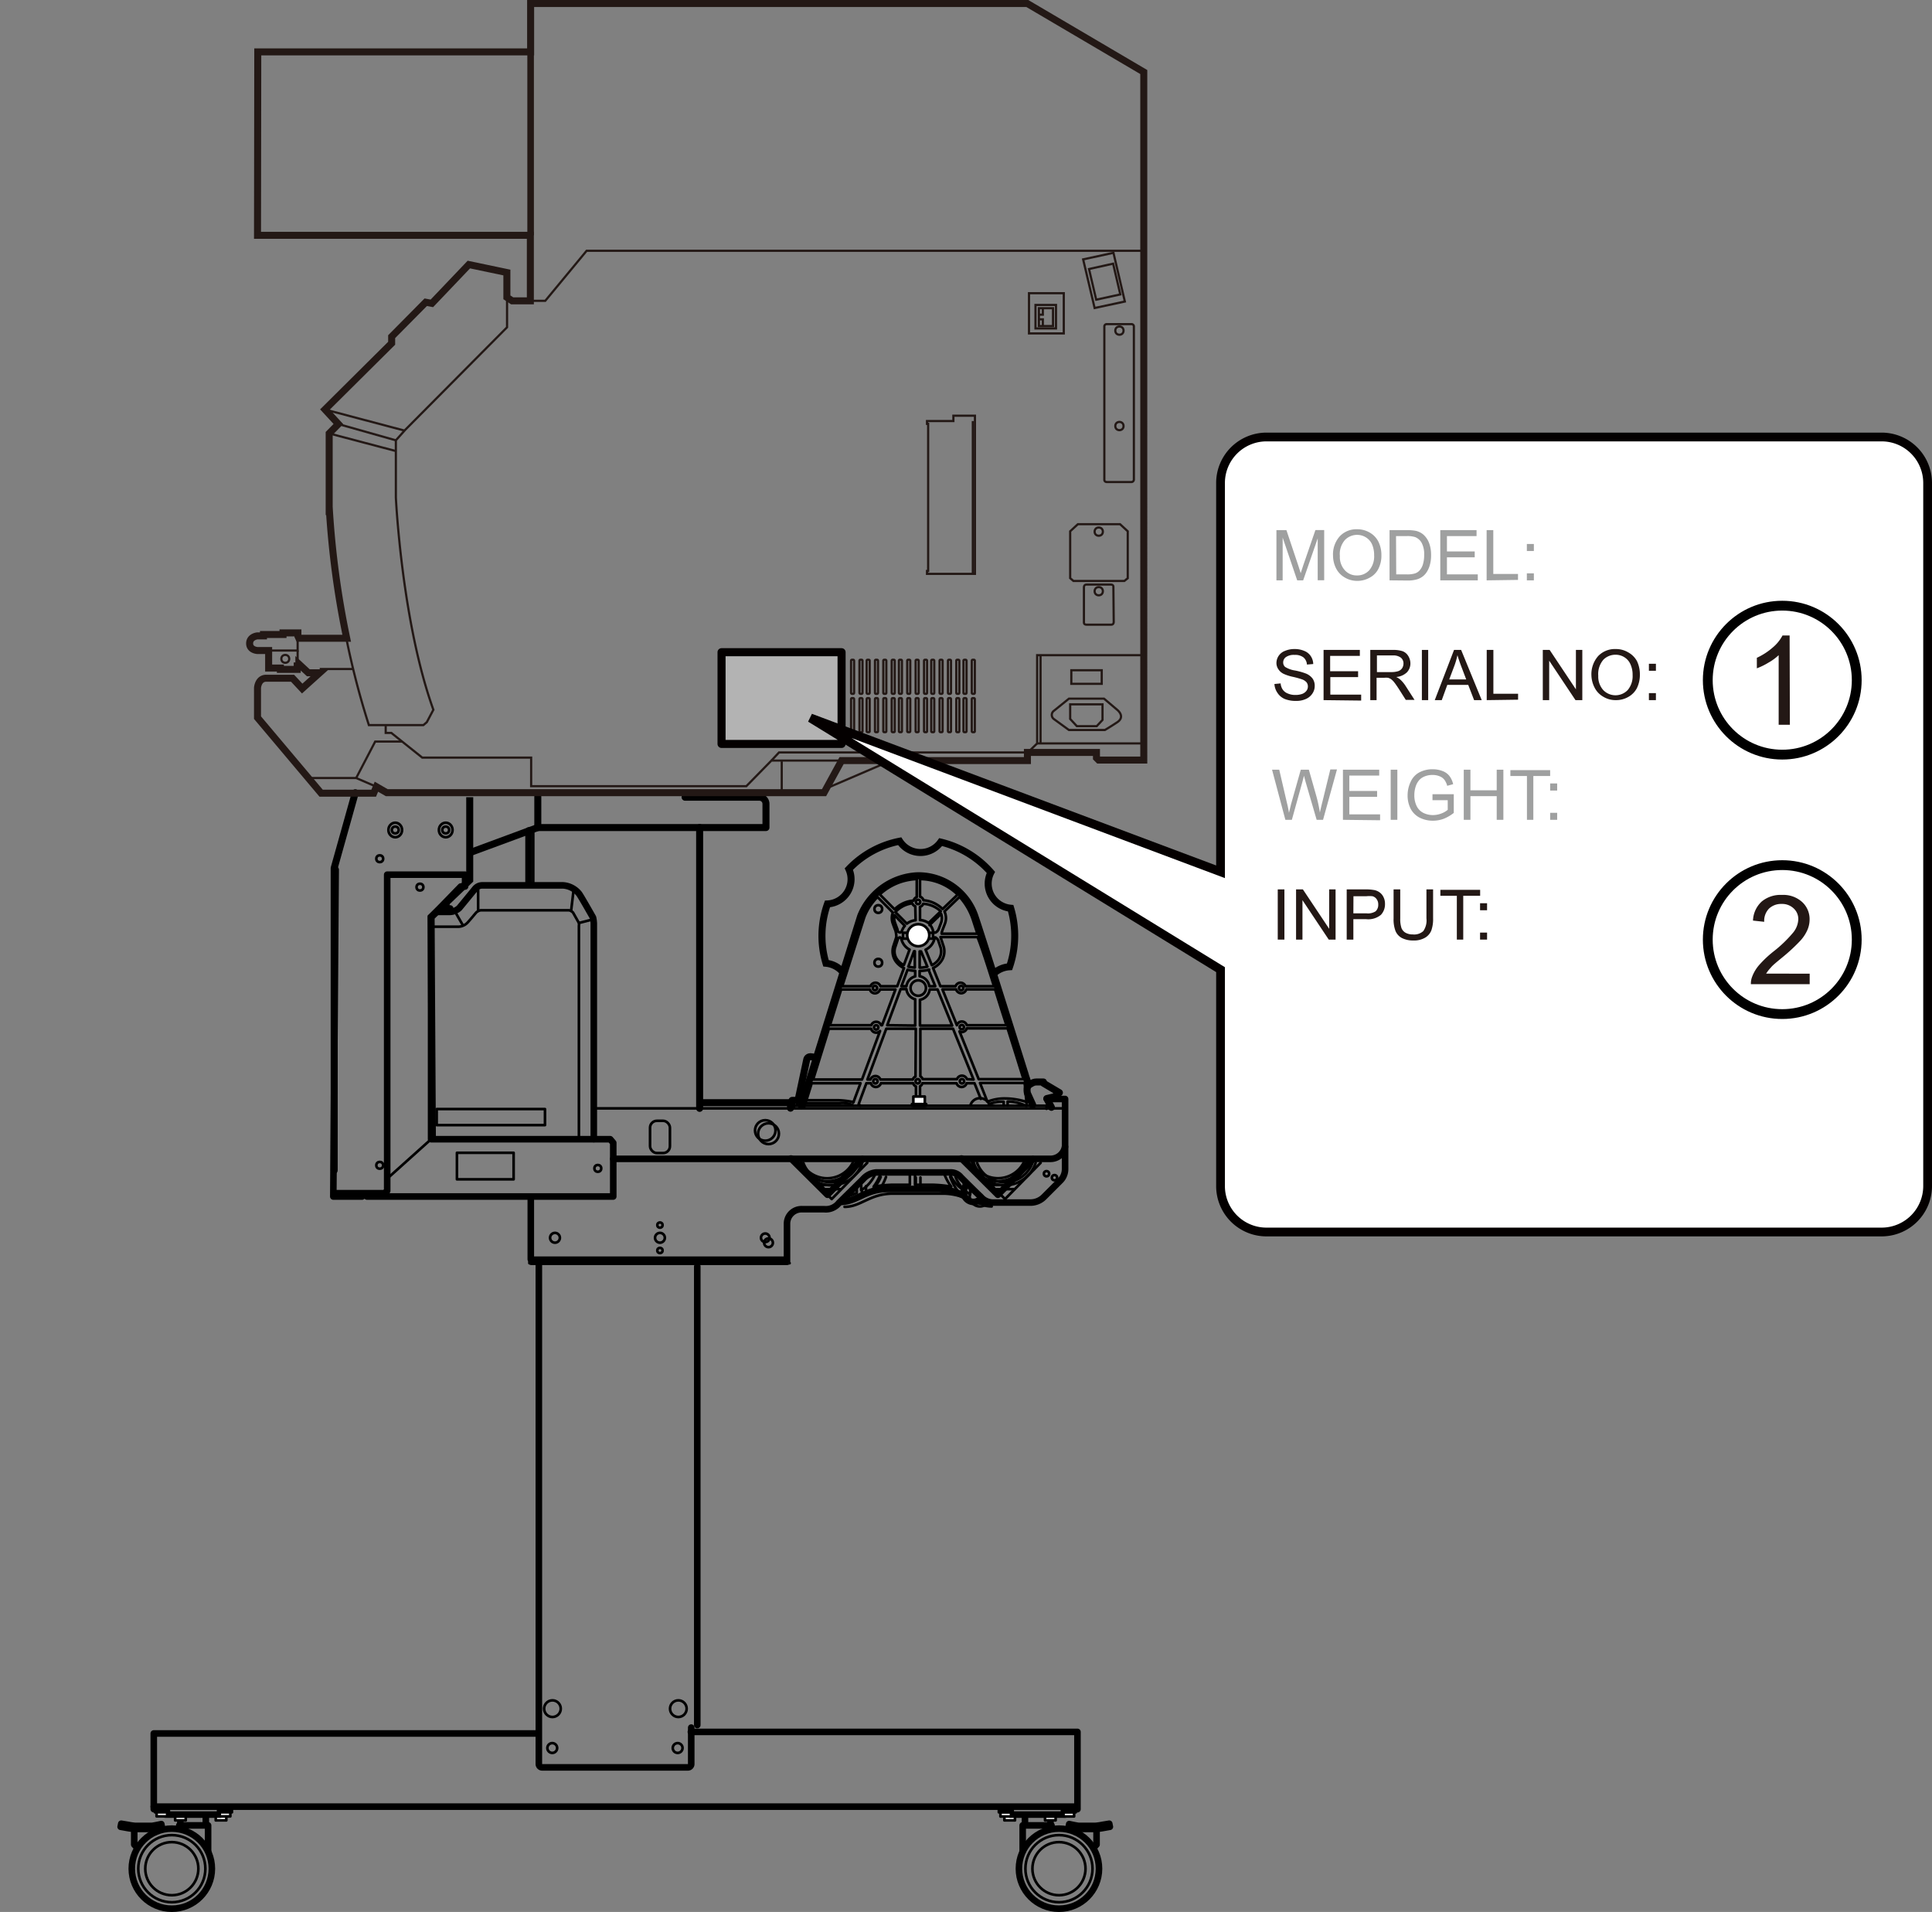 <svg xmlns="http://www.w3.org/2000/svg" width="77.79mm" height="76.98mm" viewBox="0 0 220.5 218.2"><rect x="0" y="0" width="220.5" height="218.2" fill="#808080" stroke="none"/><defs><style>.cls-1{fill:#b3b3b3;stroke-width:0.92px;}.cls-1,.cls-10{stroke:#040000;}.cls-1,.cls-2,.cls-3,.cls-4,.cls-5{stroke-linecap:round;stroke-linejoin:round;}.cls-2,.cls-4,.cls-5,.cls-6,.cls-7,.cls-8,.cls-9{fill:none;}.cls-11,.cls-2,.cls-3,.cls-4,.cls-5,.cls-6{stroke:#000;}.cls-2,.cls-9{stroke-width:0.75px;}.cls-10,.cls-11,.cls-3{fill:#fff;}.cls-3,.cls-4{stroke-width:0.3px;}.cls-5,.cls-6,.cls-7{stroke-width:0.8px;}.cls-10,.cls-6,.cls-7,.cls-8,.cls-9{stroke-miterlimit:10;}.cls-7,.cls-8,.cls-9{stroke:#231815;}.cls-8{stroke-width:0.25px;}.cls-11{stroke-width:1.12px;}.cls-12{fill:#231815;}.cls-13{fill:#9fa0a0;}</style></defs><g id="レイヤー_2" data-name="レイヤー 2"><rect class="cls-1" x="82.35" y="74.43" width="13.7" height="10.47"/></g><g id="レイヤー_3" data-name="レイヤー 3"><line class="cls-2" x1="119.89" y1="208.28" x2="119.89" y2="207.66"/><rect class="cls-3" x="119.09" y="207.04" width="1.58" height="0.25" transform="translate(239.76 414.33) rotate(-180)"/><rect class="cls-3" x="119.28" y="207.29" width="1.21" height="0.46" transform="translate(239.76 415.04) rotate(-180)"/><rect class="cls-3" x="114.45" y="207.04" width="1.58" height="0.25" transform="translate(230.48 414.33) rotate(-180)"/><rect class="cls-3" x="114.64" y="207.29" width="1.21" height="0.46" transform="translate(230.48 415.04) rotate(-180)"/><line class="cls-2" x1="121.59" y1="207.09" x2="115.3" y2="207.09"/><rect class="cls-3" x="121.2" y="206.58" width="1.58" height="0.25" transform="translate(243.98 413.41) rotate(-180)"/><rect class="cls-3" x="121.39" y="206.83" width="1.21" height="0.46" transform="translate(243.98 414.13) rotate(-180)"/><rect class="cls-3" x="113.99" y="206.58" width="1.58" height="0.25" transform="translate(229.57 413.41) rotate(-180)"/><rect class="cls-3" x="114.18" y="206.83" width="1.21" height="0.46" transform="translate(229.57 414.13) rotate(-180)"/><circle class="cls-4" cx="120.86" cy="213.26" r="3.03"/><circle class="cls-4" cx="120.86" cy="213.26" r="3.83"/><circle class="cls-2" cx="120.86" cy="213.26" r="4.57"/><path class="cls-2" d="M123.17,208.73H125a8.55,8.55,0,0,0,.89-.11l.78-.14-.07-.35-.78.13a7.36,7.36,0,0,1-.82.12h-1.86c-.11,0-.71-.12-1.11-.21l-.07.35A10.73,10.73,0,0,0,123.17,208.73Z"/><line class="cls-2" x1="122.74" y1="208.74" x2="122.74" y2="209.08"/><polyline class="cls-2" points="125.15 208.76 125.15 210.51 124.81 210.87"/><polyline class="cls-2" points="120.01 208.74 120.01 208.32 116.72 208.32 116.72 211.26"/><line class="cls-2" x1="116.98" y1="208.26" x2="116.98" y2="207.11"/><line class="cls-2" x1="20.58" y1="208.28" x2="20.58" y2="207.66"/><rect class="cls-3" x="19.8" y="207.04" width="1.58" height="0.25"/><rect class="cls-3" x="19.99" y="207.29" width="1.21" height="0.46"/><rect class="cls-3" x="24.44" y="207.04" width="1.58" height="0.25"/><rect class="cls-3" x="24.62" y="207.29" width="1.21" height="0.46"/><line class="cls-2" x1="18.88" y1="207.09" x2="25.17" y2="207.09"/><circle class="cls-4" cx="45.11" cy="94.72" r="0.39"/><ellipse class="cls-4" cx="45.11" cy="94.72" rx="0.78" ry="0.83"/><circle class="cls-4" cx="50.87" cy="94.72" r="0.39"/><circle class="cls-4" cx="43.34" cy="98" r="0.39"/><circle class="cls-4" cx="43.34" cy="132.99" r="0.39"/><circle class="cls-4" cx="68.23" cy="133.34" r="0.39"/><circle class="cls-4" cx="63.34" cy="141.26" r="0.56"/><circle class="cls-4" cx="75.32" cy="141.26" r="0.56"/><circle class="cls-4" cx="87.34" cy="141.26" r="0.49"/><circle class="cls-4" cx="75.32" cy="139.81" r="0.3"/><circle class="cls-4" cx="119.44" cy="133.95" r="0.3"/><circle class="cls-4" cx="75.32" cy="142.71" r="0.3"/><circle class="cls-4" cx="63.03" cy="199.49" r="0.56"/><circle class="cls-4" cx="77.34" cy="199.49" r="0.56"/><circle class="cls-4" cx="63.05" cy="195" r="0.95"/><circle class="cls-4" cx="77.42" cy="195" r="0.95"/><circle class="cls-4" cx="47.93" cy="101.24" r="0.39"/><ellipse class="cls-4" cx="50.87" cy="94.72" rx="0.78" ry="0.83"/><path class="cls-2" d="M119.47,125.42l2.09,0v8a1.87,1.87,0,0,1-.5,1.27l-1.93,1.93a2.19,2.19,0,0,1-1.59.62h-4.3a1.88,1.88,0,0,1-1.34-.69c-.35-.31-2.24-2.2-2.24-2.2a1.49,1.49,0,0,0-1.21-.55H100a2.28,2.28,0,0,0-1.52.79l-2.72,2.68a1.91,1.91,0,0,1-1.69.73H91.58a1.66,1.66,0,0,0-1.76,1.65V144H60.65"/><line class="cls-4" x1="60.86" y1="94.7" x2="60.86" y2="100.92"/><polyline class="cls-2" points="50.94 102.99 50.94 103.68 51.38 103.68 51.38 104"/><path class="cls-2" d="M49.86,104.07h1.36a1.68,1.68,0,0,0,1.19-.44c.16-.18,1.81-2.2,1.81-2.2a1.06,1.06,0,0,1,.83-.39h9.21a2.56,2.56,0,0,1,1.79.91c.11.07,1.63,2.76,1.63,2.76a3.69,3.69,0,0,1,.09.66V130"/><path class="cls-4" d="M49.29,105.76h3a1.5,1.5,0,0,0,1.1-.5c.2-.21.94-1.1.94-1.1a.94.94,0,0,1,.57-.28h10a.78.78,0,0,1,.51.28l.66,1.17a1,1,0,0,1,0,.32V130"/><line class="cls-4" x1="66.09" y1="105.33" x2="67.68" y2="104.92"/><line class="cls-4" x1="65.18" y1="103.95" x2="65.47" y2="101.52"/><line class="cls-4" x1="54.57" y1="103.95" x2="54.57" y2="101.17"/><line class="cls-4" x1="51.91" y1="104" x2="52.82" y2="105.58"/><line class="cls-4" x1="51.01" y1="103.7" x2="50.23" y2="103.7"/><polyline class="cls-2" points="38.06 136.17 43.88 136.17 44.19 135.9 44.19 99.82 53.08 99.82 53.08 101.17 52.59 101.17 49.2 104.66 49.2 130.01 69.64 130.01 69.99 130.42 69.99 136.55 41.88 136.55 41.88 136.28 41.33 136.28 41.33 136.55 38.04 136.55 38.31 99.25"/><line class="cls-4" x1="49.2" y1="130.01" x2="44.29" y2="134.42"/><rect class="cls-4" x="52.15" y="131.56" width="6.47" height="3.03"/><rect class="cls-4" x="49.84" y="126.57" width="12.36" height="1.83"/><rect class="cls-4" x="74.19" y="127.91" width="2.27" height="3.68" rx="0.78"/><circle class="cls-4" cx="87.34" cy="129.01" r="1.17"/><path class="cls-2" d="M70,132.25h49.86a1.68,1.68,0,0,0,1.69-1.38"/><line class="cls-4" x1="60.52" y1="143.54" x2="89.72" y2="143.54"/><line class="cls-2" x1="60.58" y1="143.72" x2="60.58" y2="136.55"/><polyline class="cls-2" points="90.27 132.21 94.44 136.35 98.43 132.28"/><line class="cls-4" x1="93.4" y1="135.24" x2="95.47" y2="135.24"/><path class="cls-4" d="M97.5,132.3a3.3,3.3,0,0,1-6.2,0"/><path class="cls-4" d="M97.86,132.28a3.64,3.64,0,0,1-6.93,0"/><polyline class="cls-2" points="109.73 132.21 113.89 136.35 117.89 132.28"/><line class="cls-4" x1="112.86" y1="135.24" x2="114.93" y2="135.24"/><path class="cls-4" d="M117,132.3a3.31,3.31,0,0,1-6.21,0"/><path class="cls-4" d="M117.32,132.28a3.64,3.64,0,0,1-6.93,0"/><path class="cls-2" d="M112,136.71a1.12,1.12,0,0,1-.91.46,1.14,1.14,0,0,1-.71-2"/><path class="cls-4" d="M96.43,136.62a3,3,0,0,0,.64-.19,7,7,0,0,0,.71-.29v-.72"/><path class="cls-4" d="M98.29,134.9v.93a4,4,0,0,0,1.66-2"/><path class="cls-4" d="M100.53,133.87a5.47,5.47,0,0,1-.82,1.55,15,15,0,0,1,2.13-.21h2v-1.27"/><path class="cls-2" d="M110,136.46a6.65,6.65,0,0,0-3-.77h-5.63c-2.61,0-3.58,1.48-5.44,1.48"/><path class="cls-2" d="M112.39,137.17a3.35,3.35,0,0,1-.79-.09"/><path class="cls-4" d="M110,134.9v.93a4,4,0,0,1-1.65-2"/><path class="cls-4" d="M107.74,133.87a5.39,5.39,0,0,0,.83,1.55,15.22,15.22,0,0,0-2.14-.21h-2v-1.27"/><line class="cls-2" x1="79.58" y1="144.53" x2="79.58" y2="196.87"/><path class="cls-2" d="M61.5,144.12v57.2a.38.38,0,0,0,.38.38H78.51a.38.38,0,0,0,.38-.38v-4.16"/><polyline class="cls-2" points="17.55 206.47 17.55 197.83 61.45 197.83"/><polyline class="cls-2" points="122.97 206.47 122.97 197.65 78.85 197.65"/><line class="cls-2" x1="122.65" y1="206.18" x2="17.55" y2="206.18"/><rect class="cls-3" x="17.69" y="206.58" width="1.58" height="0.25"/><rect class="cls-3" x="17.87" y="206.83" width="1.21" height="0.46"/><rect class="cls-3" x="24.89" y="206.58" width="1.58" height="0.25"/><rect class="cls-3" x="25.08" y="206.83" width="1.21" height="0.46"/><circle class="cls-4" cx="19.61" cy="213.26" r="3.03"/><circle class="cls-4" cx="19.61" cy="213.26" r="3.83"/><circle class="cls-2" cx="19.61" cy="213.26" r="4.57"/><path class="cls-2" d="M17.3,208.73H15.44a8.55,8.55,0,0,1-.89-.11l-.78-.14.07-.35.78.13a7.36,7.36,0,0,0,.82.12H17.3c.11,0,.71-.12,1.11-.21l.07.35A10.73,10.73,0,0,1,17.3,208.73Z"/><line class="cls-2" x1="17.73" y1="208.74" x2="17.73" y2="209.08"/><polyline class="cls-2" points="15.32 208.76 15.32 210.51 15.66 210.87"/><polyline class="cls-2" points="20.46 208.74 20.46 208.32 23.75 208.32 23.75 211.26"/><line class="cls-2" x1="23.49" y1="208.26" x2="23.49" y2="207.11"/><circle class="cls-4" cx="87.71" cy="141.83" r="0.5"/><circle class="cls-4" cx="120.35" cy="134.4" r="0.3"/><line class="cls-4" x1="68.05" y1="126.49" x2="121.66" y2="126.49"/><line class="cls-5" x1="79.9" y1="125.84" x2="90.33" y2="125.84"/><path class="cls-5" d="M90.22,126.47v-.28h.18v-.61h.68l1-4.69s.09-.38.58-.28l.47.09"/><polyline class="cls-4" points="90.4 126.19 119.44 126.19 119.44 126.54"/><path class="cls-5" d="M117.86,126.08l-.59-1.29s-.21-.74.21-1,.56-.31.8-.31h.81v.14l1.82,1.08-.56.46-.88.21.53,1"/><rect class="cls-4" x="103.06" y="106.45" width="3.43" height="0.67"/><circle class="cls-3" cx="104.8" cy="106.73" r="1.26"/><circle class="cls-4" cx="104.78" cy="102.93" r="0.25"/><circle class="cls-4" cx="100.24" cy="103.74" r="0.44"/><circle class="cls-4" cx="100.24" cy="109.87" r="0.44"/><circle class="cls-4" cx="99.86" cy="112.76" r="0.25"/><circle class="cls-4" cx="100" cy="117.25" r="0.25"/><circle class="cls-4" cx="99.91" cy="123.4" r="0.25"/><circle class="cls-4" cx="109.79" cy="123.4" r="0.25"/><circle class="cls-4" cx="104.74" cy="123.4" r="0.25"/><circle class="cls-4" cx="109.77" cy="117.22" r="0.25"/><circle class="cls-4" cx="109.7" cy="112.76" r="0.25"/><circle class="cls-4" cx="104.8" cy="112.76" r="0.88"/><path class="cls-4" d="M117.34,123.92a3.66,3.66,0,0,0-.24-1l-.09-.27c-1.46-4.66-4.93-15.73-5.69-17.93a6.83,6.83,0,0,0-6.56-4.78,7.36,7.36,0,0,0-6.54,4.64l-6.75,21.61m26.09,0-.08-.81m-4.8.32-.83-2.11h5.07a1.55,1.55,0,0,1,.06.37l.21,2.23m-19,0L98,126l.88-2.38h.51a.59.59,0,0,0,.57.43.61.61,0,0,0,.58-.43h3.68a.59.59,0,0,0,.32.37v1.57H105v-1.59a.58.58,0,0,0,.28-.35h3.89a.61.61,0,0,0,.58.43.59.59,0,0,0,.57-.43h.9l.72,1.79m-20.12.84.82-2.63h5.57l-.82,2.2M114.87,117h-4.53a.59.59,0,0,0-1.13,0l-1.65-4.09h1.56a.62.62,0,0,0,.58.44.6.6,0,0,0,.58-.44h3.29C114,114.28,114.44,115.69,114.87,117ZM105,114.1a1.38,1.38,0,0,0,1.11-1.18H107l1.67,4.12H105Zm-1.59-1.55h-.53l.7-1.88a4,4,0,0,0,.87.12v.64A1.35,1.35,0,0,0,103.45,112.55Zm1-2.13a3.48,3.48,0,0,1-.74-.1l.65-1.76h.09Zm.09-5.4a1.91,1.91,0,0,0-1,.39l-1.31-1.32a3.11,3.11,0,0,1,1.93-1,.57.57,0,0,0,.34.34Zm-1.23.64a1.7,1.7,0,0,0-.34.6c-.14.28-.36.12-.49,0s0-.15,0-.15l-.3-.82a1.53,1.53,0,0,1-.05-.85Zm-.77,1.44a.29.29,0,0,1,.2-.12c.09,0,.15.1.18.2a1.83,1.83,0,0,0,.93,1.19l-.65,1.76a1.84,1.84,0,0,1-.74-.6,1.55,1.55,0,0,1-.27-1.38Zm4.06.08c0-.1.08-.2.17-.2s.32.26.32.26v0l.31.92a1.63,1.63,0,0,1-.27,1.39,2.09,2.09,0,0,1-.74.6l-.71-1.77A1.85,1.85,0,0,0,106.64,107.18Zm-.47-1.61,1.32-1.28a1.5,1.5,0,0,1,0,1c-.12.33-.31.82-.31.82s-.38.6-.6.17A1.67,1.67,0,0,0,106.17,105.57Zm-.25,4.75a3.53,3.53,0,0,1-.88.11v-1.85l.16,0Zm.13.34.77,1.89h-.68a1.36,1.36,0,0,0-1.1-1.14v-.61A4,4,0,0,0,106.05,110.66Zm7.4,1.89h-3.18a.62.62,0,0,0-.57-.4.6.6,0,0,0-.56.4h-1.73l-.84-2.08a2.26,2.26,0,0,0,.89-.72,1.92,1.92,0,0,0,.32-1.72l-.36-1.09v0h4.23C112.13,108.37,112.77,110.4,113.45,112.55ZM111,104.84c.12.36.32,1,.56,1.72h-4.09c0-.21.08-.34.07-.34s.19-.49.31-.82a1.76,1.76,0,0,0-.06-1.38l1.73-1.67A7.31,7.31,0,0,1,111,104.84Zm-6-4.52a6.19,6.19,0,0,1,4.3,1.77l-1.72,1.65a3.52,3.52,0,0,0-2.19-1,.58.58,0,0,0-.39-.41Zm0,3.17a.56.56,0,0,0,.37-.35,3.19,3.19,0,0,1,2,.86l-1.39,1.34A1.79,1.79,0,0,0,105,105Zm-.37-3.17v2.06a.58.58,0,0,0-.36.4,3.38,3.38,0,0,0-2.17,1l-1.69-1.71A6.54,6.54,0,0,1,104.58,100.32Zm-6,4.37a6.45,6.45,0,0,1,1.52-2.32l1.75,1.77a1.81,1.81,0,0,0,0,1.26c.11.32.3.81.3.81a2.62,2.62,0,0,1,.1.73l-.36,1.1a2,2,0,0,0,.32,1.71,2.43,2.43,0,0,0,.91.73l-.77,2.07h-1.92a.6.6,0,0,0-.56-.4.62.62,0,0,0-.57.4H96.12ZM96,112.92h3.28a.6.6,0,0,0,.58.44.62.62,0,0,0,.58-.44h1.76L100.67,117h-.11a.6.6,0,0,0-.56-.39.59.59,0,0,0-.56.39H94.72Zm2.38,10.28H92.8l1.8-5.8h4.82a.6.6,0,0,0,.58.45.58.58,0,0,0,.44-.19Zm6.11-.34a.55.55,0,0,0-.31.34h-3.7a.6.6,0,0,0-.57-.4.62.62,0,0,0-.57.4H99l2.15-5.8h3.37ZM101.26,117l1.53-4.12h.66a1.35,1.35,0,0,0,1,1.16v3Zm9.1,6.16a.62.62,0,0,0-.57-.4.6.6,0,0,0-.57.4h-3.91a.67.67,0,0,0-.27-.33V117.4h3.73l2.34,5.8Zm1.34,0-2.19-5.45a.59.59,0,0,0,.26.07.6.6,0,0,0,.57-.42H115c.66,2.08,1.26,4,1.68,5.36l.1.29,0,.15Z"/><path class="cls-5" d="M117.34,123.92a3.34,3.34,0,0,0-.25-1l-.08-.28c-1.46-4.65-4.94-15.72-5.69-17.92a6.83,6.83,0,0,0-6.56-4.78,7.34,7.34,0,0,0-6.54,4.63l-6.75,21.61"/><rect class="cls-3" x="104.24" y="125.14" width="1.31" height="1.05"/><rect class="cls-3" x="104.08" y="126" width="1.63" height="0.19"/><path class="cls-4" d="M110.75,126.15a1.14,1.14,0,0,1,2.19,0"/><path class="cls-4" d="M112.75,125.71a5.22,5.22,0,0,1,2-.35,8.23,8.23,0,0,1,2.33.37"/><path class="cls-4" d="M112.91,126a4,4,0,0,1,1.64-.27v.44"/><path class="cls-4" d="M115,126.17v-.46a4.91,4.91,0,0,1,2.07.48"/><path class="cls-4" d="M92.05,125.56h3.52a9.14,9.14,0,0,1,1.8.21"/><path class="cls-4" d="M92,125.89h3.85a2.89,2.89,0,0,1,1.58.28"/><line class="cls-4" x1="91.1" y1="125.47" x2="90.94" y2="126.12"/><circle class="cls-4" cx="87.71" cy="129.38" r="1.19"/><line class="cls-4" x1="60.42" y1="144.16" x2="90.12" y2="144.16"/><polyline class="cls-4" points="90.68 132.63 94.92 136.84 98.98 132.7"/><line class="cls-4" x1="93.87" y1="135.71" x2="95.97" y2="135.71"/><path class="cls-4" d="M98,132.72a3.36,3.36,0,0,1-6.31,0"/><path class="cls-4" d="M98.41,132.7a3.71,3.71,0,0,1-7.06,0"/><polyline class="cls-4" points="110.47 132.63 114.71 136.84 118.77 132.7"/><line class="cls-4" x1="113.66" y1="135.71" x2="115.76" y2="135.71"/><path class="cls-4" d="M117.83,132.72a3.36,3.36,0,0,1-6.31,0"/><path class="cls-4" d="M118.2,132.7a3.71,3.71,0,0,1-7.06,0"/><path class="cls-4" d="M112.77,137.21a1.16,1.16,0,1,1-1.65-1.6"/><path class="cls-4" d="M97,137.12a4,4,0,0,0,.65-.2c.46-.17.72-.29.72-.29v-.74"/><path class="cls-4" d="M98.84,135.36v.95a4.09,4.09,0,0,0,1.68-2"/><path class="cls-4" d="M101.12,134.31a5.78,5.78,0,0,1-.84,1.58,15.71,15.71,0,0,1,2.17-.21h2.07v-1.3"/><path class="cls-4" d="M110.75,137a6.71,6.71,0,0,0-3.1-.78h-5.72c-2.67,0-3.65,1.51-5.54,1.51"/><path class="cls-4" d="M113.18,137.68a3.52,3.52,0,0,1-.81-.1"/><path class="cls-4" d="M110.73,135.36v.95a4.09,4.09,0,0,1-1.68-2"/><path class="cls-4" d="M108.45,134.31a5.78,5.78,0,0,0,.84,1.58,15.5,15.5,0,0,0-2.17-.21h-2.07v-1.3"/><path class="cls-6" d="M113.42,111.1a2.88,2.88,0,0,1,1.8-.77,10.93,10.93,0,0,0,.13-6.68,2.82,2.82,0,0,1-2.26-4.09,11,11,0,0,0-5.73-3.46,2.83,2.83,0,0,1-4.68-.1,10.92,10.92,0,0,0-5.8,3.18,2.8,2.8,0,0,1-.14,2.59,2.84,2.84,0,0,1-2.3,1.39,10.85,10.85,0,0,0-.17,6.77,2.86,2.86,0,0,1,1.87.95"/><path class="cls-5" d="M79.85,94.44c0,.18,0,32.05,0,32.05"/><polyline class="cls-6" points="53.61 90.98 53.61 100.44 49.2 104.66 49.35 129.92"/><path class="cls-5" d="M61.29,94.44H87.42V91.73a.76.76,0,0,0-.75-.75H78.19"/><polyline class="cls-5" points="61.38 90.92 61.38 94.44 53.67 97.29"/><line class="cls-5" x1="60.35" y1="94.8" x2="60.35" y2="100.76"/><polyline class="cls-5" points="40.55 90.47 38.14 99.07 38.14 133.57"/><path class="cls-7" d="M29.39,26.85H60.53v7.48H58.45l-.6-.4,0-2.83-4.34-.91-4.22,4.43-.7-.13-3.89,3.93v.75l-7.61,7.56,1.53,1.66-1.05,1.07v8.38a101.7,101.7,0,0,0,2,15H34.11L34,72.6v-.37h-1.7v.18H30.07v.16h-.71s-.87.09-.87.86.9.81.9.81h1.27v2H32v.15h1.92V76h.19v-.22l1.08,1h1.3l-2,1.8L33.39,77.4h-3c-.93,0-1,1.09-1,1.09V81.9l7.26,8.62h6l.31-.74,1.18.68H94.05l2-3.66h21.21v-.93h7.88v.62l.25.25h5.15V8.22L117.25.4H60.56V5.92H29.42Z"/><path class="cls-8" d="M39.52,72.81a92.61,92.61,0,0,0,2.58,9.94h6.22l.39-.33L49.46,81c-3.62-10.09-4.28-24.23-4.28-24.23V50.25l1.07-1.2,11.62-11.7,0-3.42"/><line class="cls-9" x1="60.56" y1="5.92" x2="60.56" y2="26.85"/><polyline class="cls-8" points="60.53 34.33 62.23 34.33 66.95 28.62 130.53 28.62"/><polyline class="cls-8" points="130.59 74.77 118.37 74.77 118.37 84.84 117.31 85.87 88.91 85.87 88.04 86.8"/><line class="cls-8" x1="118.76" y1="74.77" x2="118.76" y2="84.88"/><line class="cls-8" x1="118.37" y1="84.84" x2="130.57" y2="84.84"/><rect class="cls-8" x="97.13" y="75.29" width="0.35" height="3.89" rx="0.1"/><rect class="cls-8" x="98.09" y="75.29" width="0.35" height="3.89" rx="0.1"/><rect class="cls-8" x="98.91" y="75.29" width="0.35" height="3.89" rx="0.1"/><rect class="cls-8" x="99.86" y="75.29" width="0.35" height="3.89" rx="0.1"/><rect class="cls-8" x="100.81" y="75.29" width="0.35" height="3.89" rx="0.1"/><rect class="cls-8" x="101.77" y="75.29" width="0.35" height="3.89" rx="0.1"/><rect class="cls-8" x="102.59" y="75.29" width="0.35" height="3.89" rx="0.1"/><rect class="cls-8" x="103.54" y="75.29" width="0.35" height="3.89" rx="0.1"/><rect class="cls-8" x="104.5" y="75.29" width="0.35" height="3.89" rx="0.1"/><rect class="cls-8" x="105.46" y="75.29" width="0.35" height="3.89" rx="0.1"/><rect class="cls-8" x="106.28" y="75.29" width="0.35" height="3.89" rx="0.1"/><rect class="cls-8" x="107.23" y="75.29" width="0.35" height="3.89" rx="0.1"/><rect class="cls-8" x="108.19" y="75.29" width="0.35" height="3.89" rx="0.1"/><rect class="cls-8" x="109.14" y="75.29" width="0.35" height="3.89" rx="0.1"/><rect class="cls-8" x="109.96" y="75.29" width="0.35" height="3.89" rx="0.1"/><rect class="cls-8" x="110.91" y="75.29" width="0.35" height="3.89" rx="0.1"/><rect class="cls-8" x="97.13" y="79.67" width="0.35" height="3.89" rx="0.1"/><rect class="cls-8" x="98.09" y="79.67" width="0.35" height="3.89" rx="0.1"/><rect class="cls-8" x="98.91" y="79.67" width="0.35" height="3.89" rx="0.1"/><rect class="cls-8" x="99.86" y="79.67" width="0.35" height="3.89" rx="0.1"/><rect class="cls-8" x="100.81" y="79.67" width="0.35" height="3.89" rx="0.1"/><rect class="cls-8" x="101.77" y="79.67" width="0.35" height="3.89" rx="0.1"/><rect class="cls-8" x="102.59" y="79.67" width="0.35" height="3.89" rx="0.1"/><rect class="cls-8" x="103.54" y="79.67" width="0.35" height="3.89" rx="0.1"/><rect class="cls-8" x="104.5" y="79.67" width="0.35" height="3.89" rx="0.1"/><rect class="cls-8" x="105.46" y="79.67" width="0.35" height="3.89" rx="0.1"/><rect class="cls-8" x="106.28" y="79.67" width="0.35" height="3.89" rx="0.1"/><rect class="cls-8" x="107.23" y="79.67" width="0.35" height="3.89" rx="0.1"/><rect class="cls-8" x="108.19" y="79.67" width="0.35" height="3.89" rx="0.1"/><rect class="cls-8" x="109.14" y="79.67" width="0.35" height="3.89" rx="0.1"/><rect class="cls-8" x="109.96" y="79.67" width="0.35" height="3.89" rx="0.1"/><rect class="cls-8" x="110.91" y="79.67" width="0.35" height="3.89" rx="0.1"/><rect class="cls-8" x="118.18" y="34.8" width="2.34" height="2.68"/><rect class="cls-8" x="118.57" y="35.17" width="1.61" height="2.04"/><polyline class="cls-8" points="119.02 35.16 119.02 35.91 118.55 35.91"/><polyline class="cls-8" points="119.02 37.18 119.02 36.44 118.55 36.44"/><polygon class="cls-8" points="111.27 65.49 105.8 65.49 105.8 65.16 105.93 65.16 105.93 48.37 105.8 48.37 105.8 48.05 108.81 48.05 108.81 47.44 111.27 47.44 111.27 65.49"/><line class="cls-8" x1="111.03" y1="48.05" x2="111.03" y2="65.5"/><line class="cls-8" x1="37.07" y1="46.73" x2="46.13" y2="49.13"/><line class="cls-8" x1="38.6" y1="48.39" x2="45.18" y2="50.25"/><line class="cls-8" x1="37.55" y1="49.46" x2="45.09" y2="51.45"/><polyline class="cls-8" points="30.66 74.24 33.97 74.24 33.97 72.81"/><polyline class="cls-8" points="34.11 75.82 33.97 75.68 33.97 74.24"/><circle class="cls-8" cx="32.56" cy="75.19" r="0.45"/><polyline class="cls-8" points="45.89 84.63 42.82 84.63 40.65 88.79 42.95 89.78"/><line class="cls-8" x1="40.65" y1="88.79" x2="35.07" y2="88.79"/><polyline class="cls-8" points="96.1 86.8 88.04 86.8 85.18 89.72 60.62 89.72 60.62 86.46 48.19 86.46 44.66 83.64 44.02 83.64 44.02 82.83"/><rect class="cls-8" x="117.44" y="33.46" width="3.97" height="4.59"/><path class="cls-8" d="M129.41,54.72s0,.29-.3.29h-2.77c-.34,0-.3-.29-.3-.29V37.29a.27.27,0,0,1,.3-.3h2.77a.27.27,0,0,1,.3.3Z"/><path class="cls-8" d="M127.11,71s0,.29-.29.29H124c-.34,0-.29-.29-.29-.29V67s0-.29.29-.29h2.78c.34,0,.29.29.29.29Z"/><polygon class="cls-8" points="128.71 65.99 128.32 66.3 122.51 66.3 122.14 65.98 122.14 60.63 123.02 59.82 127.83 59.82 128.71 60.63 128.71 65.99"/><circle class="cls-8" cx="125.4" cy="60.67" r="0.47"/><circle class="cls-8" cx="127.76" cy="48.62" r="0.47"/><circle class="cls-8" cx="127.76" cy="37.73" r="0.47"/><circle class="cls-8" cx="125.4" cy="67.47" r="0.47"/><polygon class="cls-8" points="128.38 34.41 124.93 35.15 123.62 29.6 127.08 28.85 128.38 34.41"/><polygon class="cls-8" points="127.86 33.6 125.11 34.2 124.29 30.7 127.04 30.09 127.86 33.6"/><polyline class="cls-8" points="94.38 89.78 94.76 89.78 101.79 86.76"/><line class="cls-8" x1="89.22" y1="86.88" x2="89.22" y2="90.44"/><line class="cls-8" x1="36.49" y1="76.35" x2="40.35" y2="76.35"/><path class="cls-10" d="M214.76,140.6H144.54a5.24,5.24,0,0,1-5.24-5.23V110.66L92.49,81.93,139.3,99.49V55.11a5.25,5.25,0,0,1,5.24-5.24h70.22A5.25,5.25,0,0,1,220,55.11v80.26A5.25,5.25,0,0,1,214.76,140.6Z"/><circle class="cls-11" cx="203.41" cy="77.62" r="8.5"/><path class="cls-12" d="M204.28,82.71H203V74.77a5.91,5.91,0,0,1-1.18.86,7.76,7.76,0,0,1-1.31.64v-1.2a7.6,7.6,0,0,0,1.83-1.19,4.59,4.59,0,0,0,1.1-1.36h.81Z"/><circle class="cls-11" cx="203.41" cy="107.23" r="8.5"/><path class="cls-12" d="M206.54,111.12v1.2h-6.71a2.16,2.16,0,0,1,.15-.87,4.41,4.41,0,0,1,.82-1.35,12.61,12.61,0,0,1,1.63-1.53,14.59,14.59,0,0,0,2.23-2.15,2.56,2.56,0,0,0,.58-1.5,1.63,1.63,0,0,0-.53-1.25,1.9,1.9,0,0,0-1.38-.51,2,2,0,0,0-1.44.54,2,2,0,0,0-.54,1.5l-1.28-.14a3.09,3.09,0,0,1,1-2.18,3.37,3.37,0,0,1,2.3-.75,3.2,3.2,0,0,1,2.31.81,2.65,2.65,0,0,1,.85,2,3,3,0,0,1-.25,1.19,4.42,4.42,0,0,1-.82,1.24,20.91,20.91,0,0,1-1.92,1.79c-.75.62-1.23,1-1.44,1.27a4.49,4.49,0,0,0-.53.68Z"/><path class="cls-13" d="M145.68,66.23V60.5h1.14l1.36,4.06.27.85.3-.92,1.38-4h1v5.73h-.74V61.44l-1.66,4.79h-.68l-1.66-4.88v4.88Z"/><path class="cls-13" d="M152.14,63.44a3.11,3.11,0,0,1,.76-2.23,2.6,2.6,0,0,1,2-.81,2.78,2.78,0,0,1,1.43.38,2.49,2.49,0,0,1,1,1.06,3.44,3.44,0,0,1,.33,1.53,3.32,3.32,0,0,1-.35,1.56,2.32,2.32,0,0,1-1,1,2.82,2.82,0,0,1-1.39.36,2.74,2.74,0,0,1-1.45-.39,2.49,2.49,0,0,1-1-1.07A3.22,3.22,0,0,1,152.14,63.44Zm.78,0a2.24,2.24,0,0,0,.56,1.63,1.81,1.81,0,0,0,1.39.6,1.84,1.84,0,0,0,1.41-.6,2.43,2.43,0,0,0,.55-1.71,3.05,3.05,0,0,0-.23-1.22,1.79,1.79,0,0,0-.7-.81,1.87,1.87,0,0,0-1-.29,1.94,1.94,0,0,0-1.38.56A2.43,2.43,0,0,0,152.92,63.45Z"/><path class="cls-13" d="M158.59,66.23V60.5h2a5.09,5.09,0,0,1,1,.08,2.07,2.07,0,0,1,.84.41,2.44,2.44,0,0,1,.68,1,3.84,3.84,0,0,1,.22,1.36,4,4,0,0,1-.15,1.16,2.85,2.85,0,0,1-.39.84,1.93,1.93,0,0,1-.52.51,2,2,0,0,1-.68.29,3.71,3.71,0,0,1-.92.1Zm.76-.68h1.22a3,3,0,0,0,.89-.1,1.21,1.21,0,0,0,.51-.3,1.81,1.81,0,0,0,.42-.72,3.59,3.59,0,0,0,.15-1.11,2.73,2.73,0,0,0-.29-1.38,1.51,1.51,0,0,0-.72-.64,2.88,2.88,0,0,0-1-.12h-1.2Z"/><path class="cls-13" d="M164.38,66.23V60.5h4.14v.68h-3.38v1.75h3.17v.67h-3.17v1.95h3.52v.68Z"/><path class="cls-13" d="M169.67,66.23V60.5h.76v5h2.82v.68Z"/><path class="cls-13" d="M174.26,62.88v-.8h.8v.8Zm0,3.35v-.8h.8v.8Z"/><path class="cls-12" d="M145.45,78.06l.71-.07a1.46,1.46,0,0,0,.24.71,1.25,1.25,0,0,0,.57.44,2.09,2.09,0,0,0,.88.17,2.26,2.26,0,0,0,.77-.12,1.1,1.1,0,0,0,.49-.36.8.8,0,0,0,.16-.49.78.78,0,0,0-.15-.47,1.24,1.24,0,0,0-.52-.34,10.44,10.44,0,0,0-1-.28,5.08,5.08,0,0,1-1.1-.35,1.48,1.48,0,0,1-.61-.54,1.26,1.26,0,0,1-.21-.71,1.49,1.49,0,0,1,1-1.38,2.69,2.69,0,0,1,1.05-.2,2.76,2.76,0,0,1,1.12.21,1.56,1.56,0,0,1,.75.6,1.68,1.68,0,0,1,.28.9l-.72.06a1.15,1.15,0,0,0-.4-.82,1.53,1.53,0,0,0-1-.28,1.58,1.58,0,0,0-1,.25.75.75,0,0,0-.31.61.67.67,0,0,0,.22.51,3,3,0,0,0,1.14.41,7.16,7.16,0,0,1,1.27.36,1.78,1.78,0,0,1,.74.58,1.43,1.43,0,0,1,.23.82,1.52,1.52,0,0,1-.26.86,1.68,1.68,0,0,1-.75.63,2.6,2.6,0,0,1-1.1.22,3.39,3.39,0,0,1-1.31-.22,1.83,1.83,0,0,1-.82-.68A2,2,0,0,1,145.45,78.06Z"/><path class="cls-12" d="M151.06,79.9V74.17h4.14v.68h-3.39V76.6H155v.67h-3.17v2h3.52v.68Z"/><path class="cls-12" d="M156.39,79.9V74.17h2.54a3.46,3.46,0,0,1,1.16.15,1.31,1.31,0,0,1,.64.55,1.62,1.62,0,0,1,.24.86,1.46,1.46,0,0,1-.4,1,2,2,0,0,1-1.22.53,2,2,0,0,1,.46.29,3.8,3.8,0,0,1,.63.76l1,1.56h-1l-.76-1.2q-.33-.51-.54-.78a2,2,0,0,0-.39-.39,1.26,1.26,0,0,0-.34-.15,2.17,2.17,0,0,0-.43,0h-.87V79.9Zm.76-3.2h1.62a2.53,2.53,0,0,0,.82-.11.89.89,0,0,0,.44-.34,1,1,0,0,0,.15-.52.85.85,0,0,0-.29-.67,1.41,1.41,0,0,0-.93-.26h-1.81Z"/><path class="cls-12" d="M162.28,79.9V74.17H163V79.9Z"/><path class="cls-12" d="M163.75,79.9l2.2-5.73h.81l2.35,5.73h-.87l-.67-1.74h-2.39l-.63,1.74Zm1.65-2.36h1.94l-.6-1.58c-.18-.48-.31-.88-.4-1.19a9.05,9.05,0,0,1-.31,1.1Z"/><path class="cls-12" d="M169.68,79.9V74.17h.76v5h2.82v.68Z"/><path class="cls-12" d="M176.08,79.9V74.17h.78l3,4.5v-4.5h.73V79.9h-.78l-3-4.5v4.5Z"/><path class="cls-12" d="M181.63,77.11a3.14,3.14,0,0,1,.77-2.24,2.63,2.63,0,0,1,2-.8,2.71,2.71,0,0,1,1.43.38,2.53,2.53,0,0,1,1,1,3.51,3.51,0,0,1,.33,1.54,3.44,3.44,0,0,1-.35,1.56,2.45,2.45,0,0,1-1,1,2.79,2.79,0,0,1-1.39.35,2.68,2.68,0,0,1-1.44-.39,2.48,2.48,0,0,1-1-1.06A3.22,3.22,0,0,1,181.63,77.11Zm.78,0a2.3,2.3,0,0,0,.56,1.63,1.93,1.93,0,0,0,2.81,0,2.46,2.46,0,0,0,.55-1.7,2.85,2.85,0,0,0-.24-1.22,1.77,1.77,0,0,0-.69-.81,1.87,1.87,0,0,0-1-.29,1.94,1.94,0,0,0-1.39.55A2.51,2.51,0,0,0,182.41,77.12Z"/><path class="cls-12" d="M188.19,76.55v-.8h.8v.8Zm0,3.35v-.8h.8v.8Z"/><path class="cls-13" d="M146.7,93.56l-1.52-5.72H146l.87,3.75q.15.59.24,1.17c.15-.61.24-1,.26-1.06l1.09-3.86h.92l.82,2.89a16.25,16.25,0,0,1,.44,2c.08-.36.17-.78.29-1.24l.9-3.68h.76L151,93.56h-.73L149,89.2l-.18-.67c-.06.26-.12.48-.17.67l-1.21,4.36Z"/><path class="cls-13" d="M153.27,93.56V87.84h4.14v.67H154v1.76h3.17v.67H154v2h3.51v.67Z"/><path class="cls-13" d="M158.72,93.56V87.84h.76v5.72Z"/><path class="cls-13" d="M163.49,91.32v-.68h2.43v2.13a4.53,4.53,0,0,1-1.15.67,3.46,3.46,0,0,1-1.22.22A3.3,3.3,0,0,1,162,93.3a2.4,2.4,0,0,1-1-1,3.3,3.3,0,0,1-.35-1.52,3.57,3.57,0,0,1,.35-1.56,2.26,2.26,0,0,1,1-1.08,3.18,3.18,0,0,1,1.51-.35,3.06,3.06,0,0,1,1.12.2,1.8,1.8,0,0,1,.79.56,2.48,2.48,0,0,1,.43.94l-.68.19a2,2,0,0,0-.32-.69,1.29,1.29,0,0,0-.55-.4,2,2,0,0,0-.79-.15,2.29,2.29,0,0,0-.9.16A1.68,1.68,0,0,0,162,89a2.12,2.12,0,0,0-.36.57,3.1,3.1,0,0,0-.22,1.15,2.73,2.73,0,0,0,.27,1.28,1.72,1.72,0,0,0,.76.77,2.51,2.51,0,0,0,1.07.25,2.74,2.74,0,0,0,1-.19,2.42,2.42,0,0,0,.71-.41V91.32Z"/><path class="cls-13" d="M167.06,93.56V87.84h.76v2.35h3V87.84h.76v5.72h-.76v-2.7h-3v2.7Z"/><path class="cls-13" d="M174.27,93.56v-5h-1.89v-.67h4.54v.67H175v5Z"/><path class="cls-13" d="M176.92,90.22v-.81h.8v.81Zm0,3.34v-.8h.8v.8Z"/><path class="cls-12" d="M145.83,107.23V101.5h.76v5.73Z"/><path class="cls-12" d="M147.92,107.23V101.5h.78l3,4.5v-4.5h.73v5.73h-.78l-3-4.5v4.5Z"/><path class="cls-12" d="M153.7,107.23V101.5h2.16a5,5,0,0,1,.88.06,1.51,1.51,0,0,1,.7.27,1.4,1.4,0,0,1,.46.55,1.68,1.68,0,0,1,.17.78,1.76,1.76,0,0,1-.46,1.24,2.26,2.26,0,0,1-1.68.5h-1.47v2.33Zm.76-3h1.48A1.61,1.61,0,0,0,157,104a1,1,0,0,0,.3-.77,1,1,0,0,0-.18-.61.83.83,0,0,0-.48-.34,3.42,3.42,0,0,0-.7,0h-1.47Z"/><path class="cls-12" d="M162.8,101.5h.76v3.31a3.89,3.89,0,0,1-.2,1.37,1.67,1.67,0,0,1-.71.83,2.47,2.47,0,0,1-1.33.32,2.81,2.81,0,0,1-1.32-.28,1.62,1.62,0,0,1-.73-.8,3.75,3.75,0,0,1-.22-1.44V101.5h.76v3.31a3.33,3.33,0,0,0,.14,1.1,1.07,1.07,0,0,0,.47.54,1.67,1.67,0,0,0,.83.19,1.55,1.55,0,0,0,1.19-.38,2.13,2.13,0,0,0,.36-1.45Z"/><path class="cls-12" d="M166.27,107.23v-5h-1.88v-.68h4.54v.68H167v5Z"/><path class="cls-12" d="M168.92,103.88v-.8h.8v.8Zm0,3.35v-.8h.8v.8Z"/><rect class="cls-8" x="122.27" y="76.49" width="3.47" height="1.55"/><path class="cls-8" d="M122,79.73H126L127.5,81s1,.77,0,1.43c-.8.53-1.4.88-1.4.88H122l-1.72-1.25a.58.58,0,0,1,0-.94Z"/><polygon class="cls-8" points="122.14 80.38 125.83 80.38 125.83 82.16 125.17 82.87 122.9 82.87 122.14 82.05 122.14 80.38"/></g></svg>